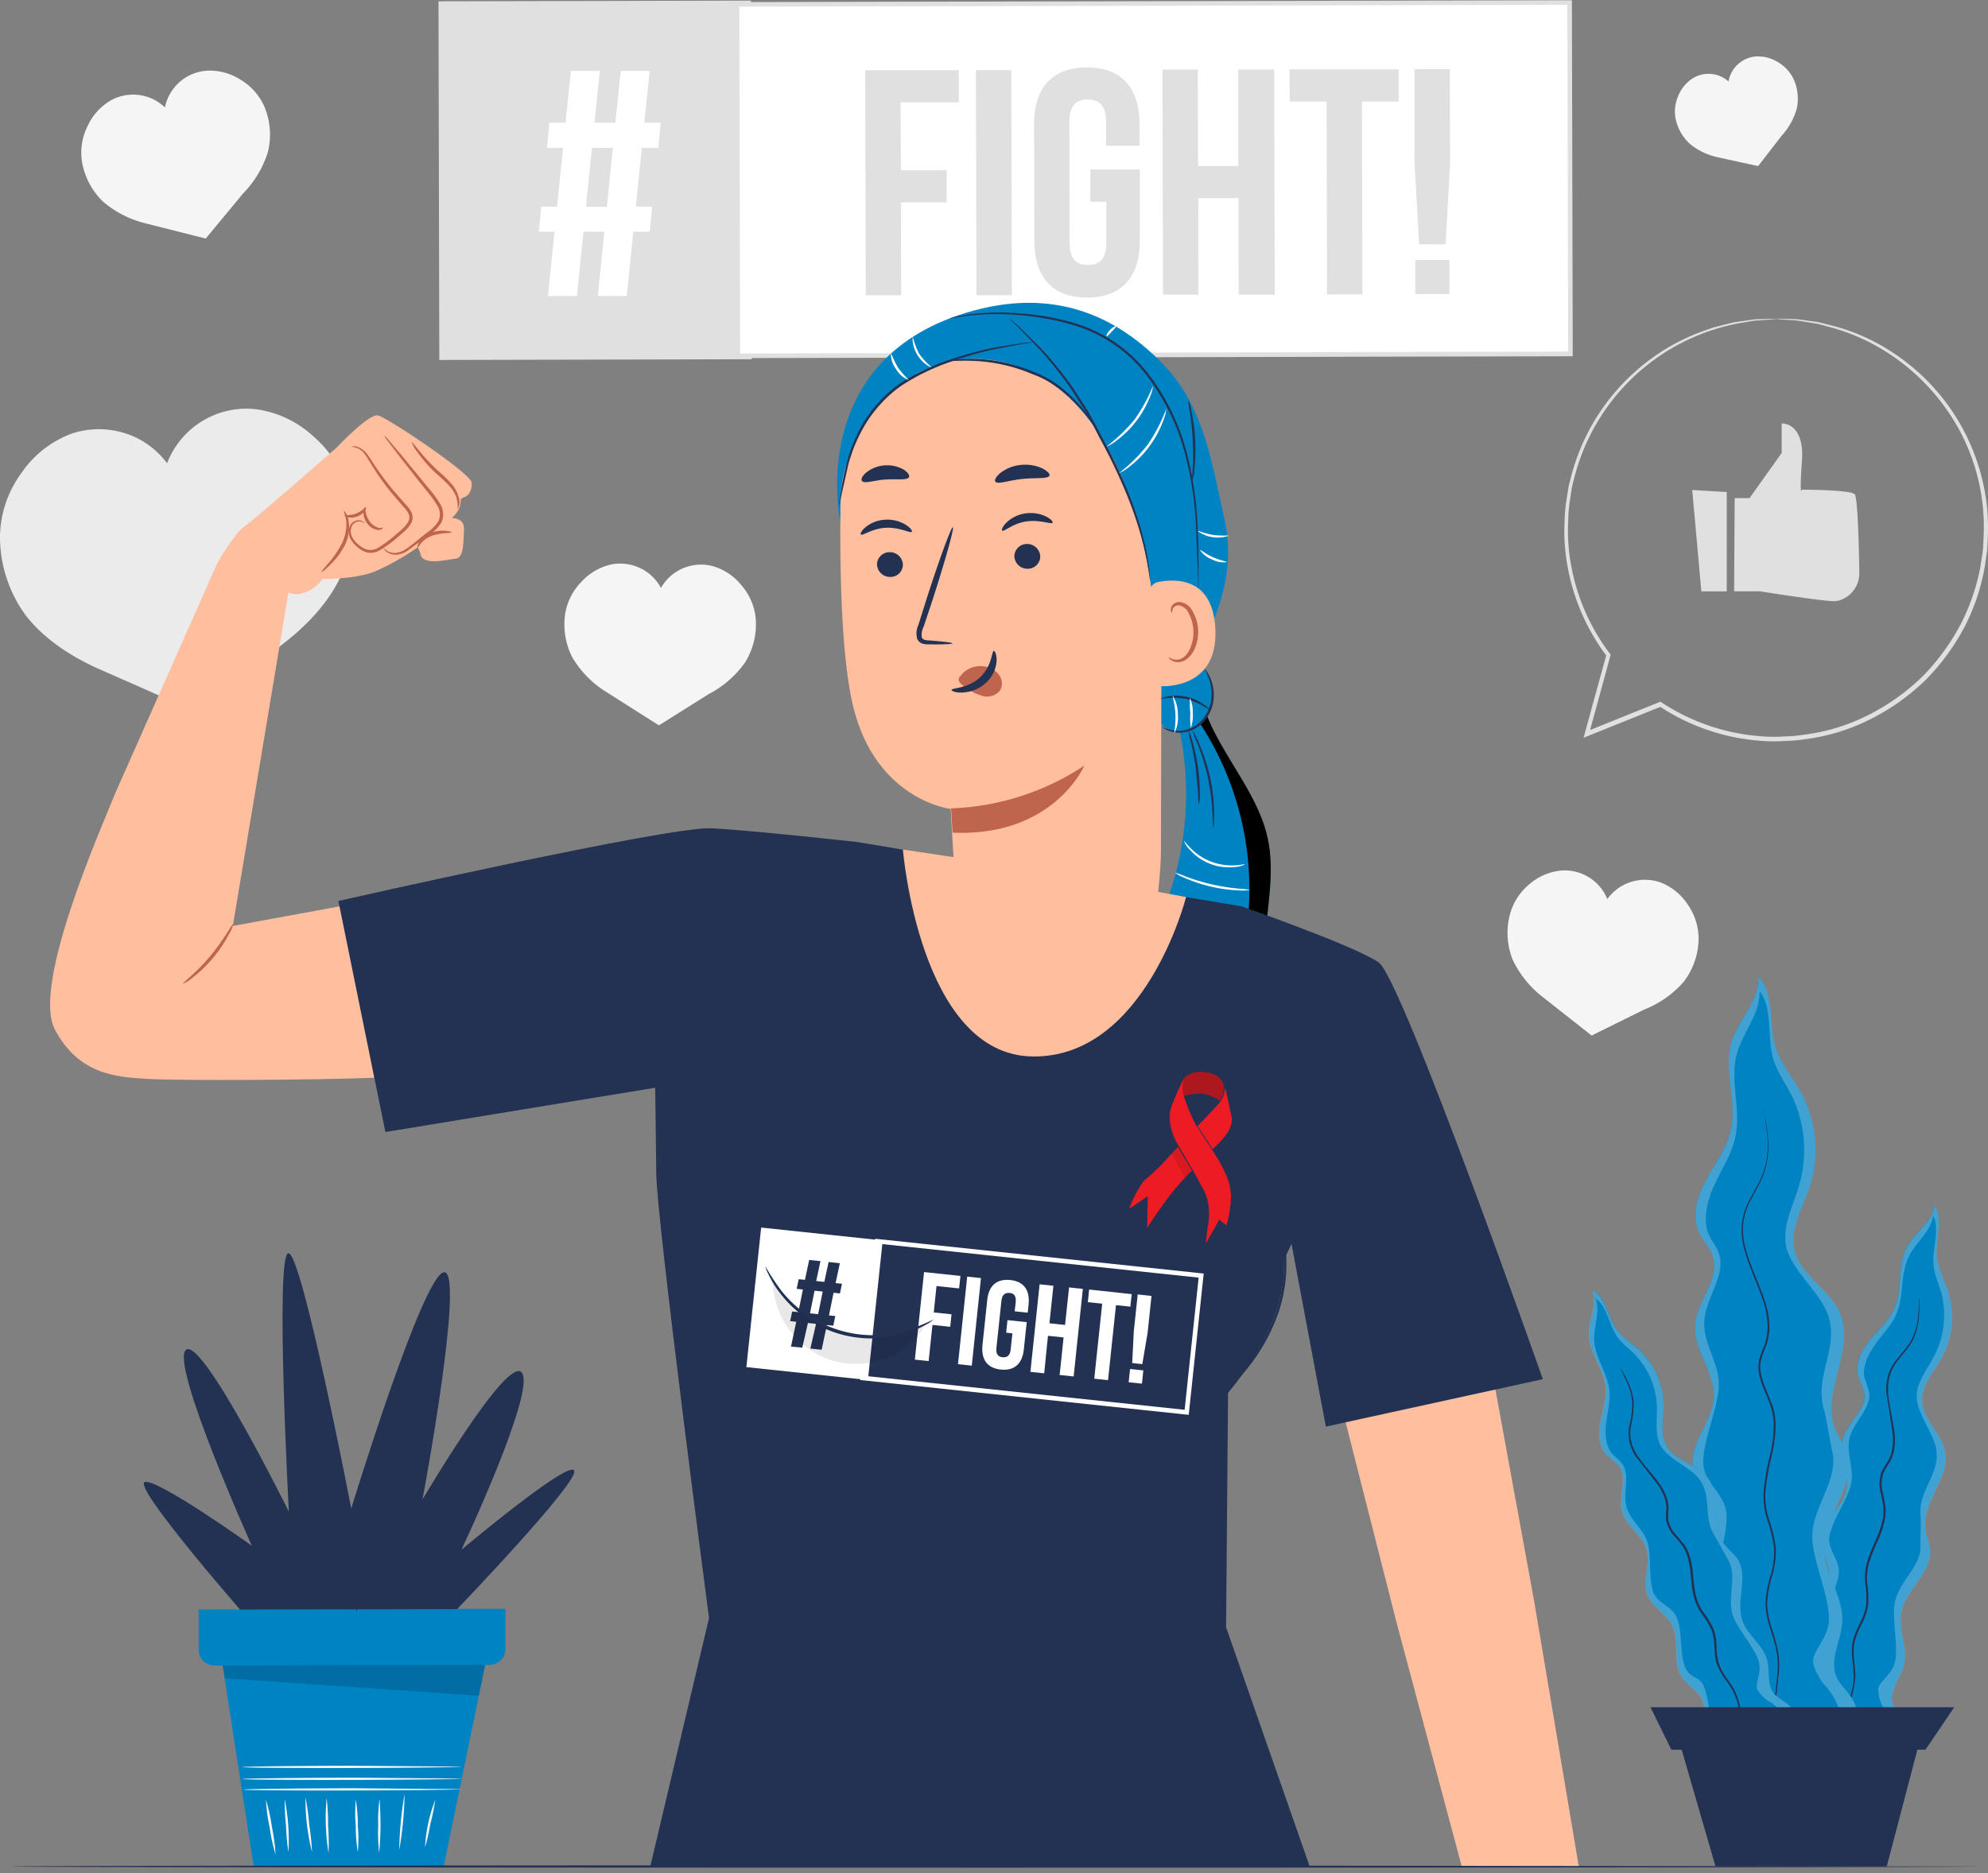 <svg xmlns="http://www.w3.org/2000/svg" xmlns:xlink="http://www.w3.org/1999/xlink" width="330" height="311" fill="none" xmlns:v="https://vecta.io/nano"><rect width="100%" height="100%" fill="#808080" stroke="none"/><style><![CDATA[.B{fill:#233253}.C{fill:#0083c3}.D{fill:#fff}.E{fill:#ffbe9d}.F{fill:#e0e0e0}.G{fill:#bf654e}]]></style><path d="M287.949 82.71h2.464l5.339-7.491v-4.912s3.814-.236 3.364 6.201 0 4.798 0 4.798 8.085 0 8.757.763c.488.511.709 8.535.762 12.891a4.72 4.72 0 0 1-3.341 4.744c-.283.076-.576.114-.869.114-2.014 0-12.311-1.64-12.311-1.64h-4.257l.092-15.469zm-7.049-1.351l1.518 16.834h4.218V81.695l-5.736-.336zm13.913-28.443a3.36 3.36 0 0 1 .61 0l1.77.046 1.312.061 1.563.221 1.831.259 2.037.511a33.08 33.08 0 0 1 9.916 4.31c4.493 2.866 8.271 6.72 11.047 11.269a34.98 34.98 0 0 1 4.971 14.978c.134 1.593.165 3.193.092 4.79-.054.808-.039 1.632-.161 2.448l-.366 2.464a35.19 35.19 0 0 1-3.28 9.726c-1.687 3.21-3.83 6.159-6.361 8.756a36.86 36.86 0 0 1-9.154 6.583 33.43 33.43 0 0 1-11.182 3.425c-.984.153-1.978.237-2.975.252-1.002.077-2.008.097-3.013.061-2.029-.084-4.047-.34-6.033-.763-4.282-.924-8.354-2.639-12.006-5.057l.366.038-12.204 4.912-.725.29.206-.763 3.593-13.074.068.32c-3.32-4.399-5.556-9.518-6.529-14.942a31.87 31.87 0 0 1-.481-7.628 24.37 24.37 0 0 1 .351-3.677l.275-1.785c.114-.587.29-1.159.427-1.732a35.03 35.03 0 0 1 13.654-19.901c2.496-1.791 5.227-3.231 8.115-4.279l1.831-.656 1.739-.442 1.587-.397c.511-.091 1.007-.145 1.464-.221.923-.114 1.739-.275 2.449-.313l1.8-.053h1.098c.122-.012.245-.012.367 0a1.26 1.26 0 0 1-.367.053l-1.098.084-1.785.122c-.702.053-1.525.236-2.426.366a34.78 34.78 0 0 0-17.774 8.752c-4.951 4.579-8.465 10.498-10.113 17.037-.137.565-.312 1.121-.411 1.701s-.176 1.167-.267 1.762a24.37 24.37 0 0 0-.321 3.608 30.97 30.97 0 0 0 .496 7.506 34.44 34.44 0 0 0 6.438 14.615l.107.145-.046.183-3.57 13.082-.519-.466 12.205-4.92.19-.076.176.114a34.54 34.54 0 0 0 11.739 4.936 35.15 35.15 0 0 0 5.896.762c.982.036 1.965.018 2.945-.053a21.7 21.7 0 0 0 2.913-.252 32.56 32.56 0 0 0 10.923-3.333 35.95 35.95 0 0 0 8.978-6.43c2.483-2.535 4.587-5.415 6.247-8.551a34.71 34.71 0 0 0 3.288-9.527l.374-2.418c.122-.801.106-1.602.16-2.395.403-7.343-1.595-14.617-5.691-20.725a35.25 35.25 0 0 0-10.007-9.916 33.44 33.44 0 0 0-9.733-4.386l-2.021-.542-1.808-.298-1.526-.252c-.473-.053-.907-.069-1.297-.099l-1.769-.13a3.16 3.16 0 0 1-.595-.099zM124.648.1L72.787.218l.135 59.55 51.861-.118L124.648.1z" class="F"/><path d="M260.545.424L122.338.738l.132 58.352 138.207-.314-.132-58.352z" class="D"/><path d="M122.099 59.46L121.961.345h.382L260.931.04l.138 59.115h-.382l-138.588.305zm.625-58.352l.137 57.589 137.445-.32-.13-57.574-137.452.305z" class="F"/><path d="M100.32 38.476h-3.463l-1.098 10.679h-4.805l1.098-10.679h-2.616l.42-4.165h2.616l.992-9.771h-2.67l.412-4.165h2.67l.892-8.596h4.798l-.885 8.596h3.471l.885-8.596h4.805l-.885 8.596h2.724l-.42 4.165h-2.723l-.992 9.771h2.723l-.419 4.165h-2.723l-1.091 10.679H99.23l1.09-10.679zm-3.051-4.157h3.471l.991-9.771h-3.47l-.992 9.771z" class="D"/><path d="M149.55 28.262h7.575v5.339h-7.582l.038 15.423h-5.874l-.083-37.376h15.53v5.339h-9.665l.061 11.274zm12.449-16.62h5.873l.092 37.376h-5.873l-.092-37.376zm18.992 16.499h8.215v11.846c0 5.98-2.967 9.405-8.734 9.42s-8.764-3.402-8.771-9.374l-.046-19.428c0-5.98 2.967-9.405 8.726-9.42s8.764 3.402 8.779 9.374v3.631h-5.553v-4.004c0-2.67-1.182-3.677-3.051-3.677s-3.051 1.022-3.051 3.692l.046 20.175c0 2.67 1.19 3.623 3.051 3.623s3.051-.969 3.051-3.638v-6.865h-2.669l.007-5.355zm17.926 20.777h-5.866l-.092-37.376h5.874l.038 16.018h6.667V11.543h5.972l.092 37.376h-5.98l-.039-16.018h-6.674l.008 16.018zm15.11-37.398h18.154v5.34h-6.102l.069 32.036h-5.866l-.076-32.036h-6.102l-.077-5.34zm21.541 29.039l-.762-13.501V11.474h5.865l.039 15.584-.748 13.493-4.394.008zm5.027 2.609v5.652h-5.66v-5.66l5.66.008z" class="F"/><path d="M57.781 81.711a18.14 18.14 0 0 0-5.774-9.268 17.43 17.43 0 0 0-9.687-4.516 14.11 14.11 0 0 0-14.584 8.993c-1.246-1.671-2.845-3.046-4.683-4.028-1.705-.889-3.572-1.426-5.489-1.579s-3.845.08-5.67.687c-3.419 1.274-6.353 3.587-8.39 6.613A18.23 18.23 0 0 0 0 88.957c-.032 4.745 1.463 9.374 4.264 13.204 2.99 3.874 7.422 6.773 11.876 8.794l17.315 7.628s7.109-6.728 13.623-11.754c3.875-2.99 7.529-6.819 9.55-11.274a22.12 22.12 0 0 0 1.152-13.844z" fill="#ebebeb"/><path d="M43.883 17.698a9.79 9.79 0 0 0-3.921-4.439 9.49 9.49 0 0 0-5.591-1.526 7.63 7.63 0 0 0-6.995 6.102 7.63 7.63 0 0 0-8.94-1.19c-1.716.989-3.079 2.491-3.898 4.294a9.84 9.84 0 0 0-.938 5.851c.417 2.541 1.639 4.88 3.486 6.674a17.13 17.13 0 0 0 7.147 3.638l9.916 2.509 6.224-7.513a16.96 16.96 0 0 0 4.096-6.865 12.03 12.03 0 0 0-.587-7.536zm81.557 84.95a9.82 9.82 0 0 0-2.334-5.438 9.49 9.49 0 0 0-4.829-3.219 7.62 7.62 0 0 0-4.896.361c-1.548.657-2.835 1.806-3.662 3.27a7.71 7.71 0 0 0-2.189-2.54 7.8 7.8 0 0 0-5.935-1.388 9.49 9.49 0 0 0-5.041 2.868 9.87 9.87 0 0 0-2.723 5.264 12.03 12.03 0 0 0 1.228 7.429c1.406 2.316 3.343 4.264 5.653 5.683l8.665 5.499 8.268-5.194a16.91 16.91 0 0 0 6.041-5.263c1.359-2.191 1.974-4.762 1.755-7.331zm156.521 53.243c-.001-2.021-.618-3.993-1.77-5.653a9.5 9.5 0 0 0-4.477-3.691 7.73 7.73 0 0 0-3.087-.457c-1.049.059-2.075.331-3.016.8-1.114.557-2.076 1.38-2.799 2.395a7.63 7.63 0 0 0-3.065-3.626c-1.381-.852-2.998-1.241-4.616-1.111-1.981.197-3.85 1.014-5.34 2.334a9.8 9.8 0 0 0-3.15 4.951 12.03 12.03 0 0 0 .458 7.521c1.162 2.448 2.89 4.584 5.042 6.231l8.062 6.354 8.757-4.325a16.91 16.91 0 0 0 6.545-4.622 12.01 12.01 0 0 0 2.456-7.101zm15.743-142.808c-.581-1.187-1.509-2.169-2.662-2.815a6.2 6.2 0 0 0-3.677-.885c-1.092.109-2.117.574-2.918 1.324a5 5 0 0 0-1.514 2.825c-.789-.707-1.783-1.145-2.838-1.249s-2.115.13-3.027.669a6.2 6.2 0 0 0-2.449 2.883 6.48 6.48 0 0 0-.488 3.814 7.81 7.81 0 0 0 2.425 4.279 11.06 11.06 0 0 0 4.745 2.22l6.544 1.426 3.906-5.042a11.12 11.12 0 0 0 2.525-4.577 7.89 7.89 0 0 0-.572-4.874z" fill="#f5f5f5"/><path d="M301.435 287.553c-2.09-.107-2.708-3.051-1.93-5.004s2.288-3.676 2.341-5.766c0-1.816-1.136-3.471-1.243-5.286-.198-3.273 2.96-5.942 3.097-9.215.107-2.555-1.67-4.988-1.236-7.505.458-2.708 3.28-4.478 3.929-7.148.686-2.837-1.282-5.842-.527-8.657s4.058-4.874 3.585-7.75c-.278-.92-.606-1.824-.984-2.708-.587-2.136.58-4.37 1.999-6.102s3.15-3.234 4.027-5.271c1.343-3.142.405-6.964 1.999-9.984 1.319-2.518 4.264-4.211 4.63-7.033 1.525 2.54.038 5.774.374 8.695.221 1.907 1.212 3.624 1.815 5.447a14.16 14.16 0 0 1 .636 5.792c-.192 1.954-.788 3.846-1.75 5.558-1.274 2.25-3.249 4.37-3.15 6.956.122 3.128 3.257 5.393 3.814 8.482.763 4.409-3.905 8.391-3.257 12.807.168 1.144.694 2.22.763 3.379.335 3.913-4.112 6.682-4.791 10.565-.495 2.845 1.152 5.797.466 8.612-.519 2.166-2.395 4.111-1.938 6.292.319.915.72 1.798 1.198 2.64.366.851.489 1.788.354 2.705s-.521 1.779-1.117 2.489c-.623.686-1.448 1.156-2.356 1.343s-1.851.079-2.694-.306" class="C"/><path opacity=".25" d="M315.325 285.364c-.478-.842-.879-1.725-1.197-2.639-.458-2.182 1.418-4.127 1.937-6.293.687-2.815-.961-5.767-.465-8.612.679-3.882 5.126-6.651 4.79-10.564-.099-1.16-.625-2.235-.763-3.379-.648-4.432 4.051-8.391 3.257-12.807-.549-3.09-3.684-5.34-3.814-8.482-.099-2.586 1.877-4.707 3.158-6.957.959-1.712 1.553-3.605 1.743-5.559s-.026-3.925-.637-5.791c-.602-1.823-1.594-3.539-1.815-5.446-.336-2.922 1.121-6.156-.374-8.696-.366 2.822-3.31 4.516-4.63 7.033-1.594 3.051-.656 6.865-1.998 9.985-.877 2.044-2.617 3.562-4.028 5.27s-2.586 3.952-1.998 6.103a26.29 26.29 0 0 1 .984 2.708c.473 2.875-2.838 4.935-3.585 7.749s1.213 5.82.526 8.658c-.648 2.669-3.471 4.439-3.928 7.147-.435 2.517 1.342 4.95 1.235 7.506-.137 3.272-3.295 5.942-3.096 9.214.106 1.815 1.266 3.471 1.243 5.286 0 2.09-1.564 3.814-2.342 5.767s-.16 4.897 1.93 5.003l8.055 4.043c.843.385 1.786.492 2.694.305s1.732-.656 2.355-1.342c.599-.712.988-1.576 1.123-2.497s.01-1.86-.36-2.713z" class="D"/><path d="M312.594 283.442a5.76 5.76 0 0 1-.809-3.097c.222-1.198 2.243-2.288 2.746-4.279.656-2.632-.526-7.3 0-9.954.687-3.616 4.425-5.988 4.264-9.581-.038-1.052.107-3.867 0-4.912-.396-4.043 3.151-6.751 2.64-10.763-.367-2.807-3.273-6.102-3.273-8.962 0-2.38 1.701-4.455 2.83-6.614 1.707-3.229 2.163-6.974 1.282-10.518-.45-1.64-1.213-3.158-1.335-4.897-.191-2.67 1.121-5.744-.038-7.979-.397 2.616-2.884 4.371-4.058 6.773-1.411 2.884-.763 6.339-1.976 9.322-.763 1.937-2.288 3.447-3.501 5.118s-2.288 3.814-1.846 5.736a22.35 22.35 0 0 1 .763 2.425c.305 2.617-2.51 4.73-3.219 7.369s.824 5.278.168 7.94c-.626 2.495-3.051 5.889-3.532 8.391-.435 2.349 1.693 3.875 1.526 6.232-.214 3.051-3.25 6.689-3.189 9.687.038 1.663 1.427 2.197 1.358 3.875-.084 1.93-1.701 5.759-2.41 7.628-.377.831-.529 1.748-.441 2.656s.414 1.779.944 2.523l8.993 4.462c3.959-1.922 3.783-5.827 2.113-8.581z" class="C"/><path d="M318.644 215.555c.007.066.007.132 0 .198v.587l-.099 2.251c-.082 1.192-.355 2.364-.809 3.47-.526 1.32-1.647 2.502-2.707 3.86-.572.695-1.006 1.492-1.282 2.349-.281.931-.393 1.905-.328 2.876.099 2.029.725 4.142 1.022 6.453.179 1.189.141 2.402-.114 3.577a6.66 6.66 0 0 1-.71 1.732c-.344.508-.66 1.035-.945 1.579a5.9 5.9 0 0 0-.054 3.653l.351 1.938c.07.673.052 1.353-.053 2.021-.25 1.318-.665 2.6-1.236 3.814a31.45 31.45 0 0 0-1.396 3.532c-.339 1.165-.442 2.386-.305 3.592a16.46 16.46 0 0 1 .122 3.57c-.206 1.124-.59 2.208-1.136 3.211-.496.921-.875 1.9-1.129 2.914-.382 1.991.183 3.898.137 5.66a15.19 15.19 0 0 1-1.03 4.577c-.419 1.1-.713 2.244-.877 3.409-.091.737-.016 1.486.221 2.189l.305.725c-.144-.219-.267-.451-.366-.694a4.78 4.78 0 0 1-.305-2.227 15.57 15.57 0 0 1 .831-3.471c.554-1.467.881-3.011.969-4.577l-.221-2.707c-.136-.996-.123-2.006.038-2.998.389-2.083 1.915-3.875 2.235-6.102a16.02 16.02 0 0 0-.137-3.494c-.146-1.247-.04-2.51.313-3.715.686-2.448 2.181-4.683 2.608-7.276.102-.639.12-1.287.054-1.93-.077-.641-.214-1.274-.344-1.907-.388-1.265-.359-2.621.084-3.867a15.21 15.21 0 0 1 .969-1.618c.301-.509.527-1.059.671-1.632a9.58 9.58 0 0 0 .122-3.455l-.991-6.476a8.39 8.39 0 0 1 .358-2.983 7.37 7.37 0 0 1 1.35-2.41c1.091-1.373 2.189-2.517 2.723-3.814.458-1.083.746-2.231.855-3.402l.16-2.235v-.587a.67.67 0 0 1 .076-.16z" class="B"/><path d="M288.589 288.575c-2.929.435-4.577-3.493-4.043-6.399s2.204-5.721 1.663-8.635c-.473-2.517-2.525-4.493-3.173-6.972-1.175-4.485 2.479-9.046 1.769-13.623-.557-3.57-3.676-6.453-3.814-10.061-.099-3.867 3.326-7.101 3.486-10.976.176-4.119-3.371-7.735-3.097-11.854s4.295-7.864 2.853-11.716c-.473-1.274-1.525-2.288-2.105-3.478-1.411-2.807-.404-6.225 1.091-8.978s3.486-5.34 4.134-8.391c1.007-4.714-1.335-9.756.038-14.378 1.144-3.814 4.76-7.002 4.5-11.007 2.762 3.105 1.625 7.979 2.899 11.938.824 2.578 2.662 4.691 4.005 7.048 1.354 2.416 2.192 5.088 2.462 7.845a20.02 20.02 0 0 1-.899 8.173c-1.152 3.471-3.31 6.949-2.456 10.503 1.022 4.302 5.98 6.591 7.628 10.679 2.288 5.896-3.12 12.678-1.007 18.642.549 1.526 1.564 2.891 2.014 4.455 1.525 5.339-3.86 10.397-3.738 15.95.092 4.088 3.181 7.719 3.005 11.807-.129 3.151-2.196 6.354-.961 9.253.542 1.258 1.617 2.189 2.388 3.318.734 1.086 1.153 2.355 1.21 3.665a7.11 7.11 0 0 1-.882 3.757 6.17 6.17 0 0 1-6.713 2.822" class="C"/><path opacity=".25" d="M307.239 281.733c-.763-1.129-1.846-2.059-2.387-3.318-1.236-2.899.831-6.102.961-9.252.175-4.089-2.914-7.72-3.006-11.808-.122-5.553 5.279-10.61 3.738-15.95-.45-1.564-1.465-2.914-2.014-4.454-2.113-5.965 3.311-12.746 1.007-18.643-1.617-4.119-6.575-6.407-7.628-10.679-.854-3.554 1.305-7.032 2.457-10.503.861-2.633 1.167-5.416.898-8.173s-1.108-5.429-2.462-7.845c-1.343-2.357-3.181-4.47-4.005-7.048-1.274-3.959-.137-8.833-2.898-11.938.259 4.005-3.356 7.163-4.501 11.007-1.373 4.623.969 9.665-.038 14.378-.648 3.052-2.639 5.653-4.134 8.391s-2.502 6.171-1.091 8.978c.61 1.213 1.633 2.204 2.105 3.478 1.442 3.852-2.585 7.628-2.852 11.716s3.272 7.735 3.097 11.854c-.161 3.875-3.585 7.109-3.486 10.976.099 3.608 3.219 6.491 3.814 10.061.709 4.577-2.945 9.153-1.77 13.623.648 2.479 2.7 4.455 3.173 6.972.542 2.914-1.114 5.729-1.663 8.635s1.114 6.865 4.043 6.399l12.265 3.402a6.17 6.17 0 0 0 6.713-2.822 7.1 7.1 0 0 0 .883-3.766c-.059-1.313-.481-2.583-1.219-3.671z" class="D"/><path d="M302.93 279.834c-.809-.885-1.945-2.845-1.968-4.074 0-1.716 2.487-3.73 2.624-6.681.191-3.814-2.723-9.97-2.754-13.791-.046-5.187 4.485-9.505 3.288-14.432-.351-1.449-.916-5.393-1.35-6.812-1.656-5.492 2.517-10.221.701-15.637-1.266-3.813-6.193-7.536-6.987-11.518-.648-3.287 1.137-6.643 2.113-9.916a20.93 20.93 0 0 0-1.106-14.927c-1.068-2.151-2.54-4.043-3.188-6.423-.999-3.646 0-8.261-2.235-11.045.168 3.738-2.807 6.865-3.776 10.496-1.167 4.386.687 9.001-.175 13.455-.565 2.899-2.212 5.401-3.456 8.048s-2.097 5.888-.984 8.451c.489 1.114 1.305 1.999 1.679 3.166 1.136 3.539-2.174 7.239-2.441 11.083s2.585 7.101 2.402 10.961c-.175 3.631-2.631 8.993-2.585 12.616.038 3.372 3.402 4.905 3.813 8.215.534 4.257-2.662 10.153-1.754 14.295.503 2.288 2.578 2.654 2.937 4.996.412 2.693-.763 8.452-1.251 11.198s0 4.698 2.113 7.032l13.676 3.723c5.042-3.768 3.723-9.123.664-12.479z" class="C"/><path d="M292.71 184.121c.32 1.391.554 2.799.702 4.218.205 1.675.143 3.372-.183 5.027a12.77 12.77 0 0 1-1.076 2.959l-1.624 3.113c-.606 1.125-.994 2.354-1.145 3.623-.139 1.374-.026 2.763.336 4.096.687 2.799 2.136 5.561 3.173 8.665a13.77 13.77 0 0 1 .809 4.966 9.43 9.43 0 0 1-.496 2.57 23.8 23.8 0 0 0-.885 2.456c-.412 1.701.229 3.456.931 5.119l1.014 2.585c.28.909.439 1.85.473 2.8.008 1.872-.22 3.738-.679 5.553-.425 1.743-.743 3.511-.953 5.293-.088.863-.088 1.732 0 2.594a14.46 14.46 0 0 0 .534 2.494 23.19 23.19 0 0 1 1.152 4.89c.02 1.605-.211 3.203-.687 4.736-.436 1.42-.692 2.888-.763 4.371a14.02 14.02 0 0 0 .763 4.066c.404 1.227.745 2.475 1.022 3.737.209 1.165.266 2.352.168 3.532l-.328 3.12c-.273 1.645-.362 3.316-.267 4.981.078 1.049.396 2.067.931 2.974l.625.908a6.33 6.33 0 0 1-.686-.862 6.71 6.71 0 0 1-1.007-3.005 21.9 21.9 0 0 1 .206-5.019l.297-3.112c.09-1.158.026-2.323-.191-3.463a37.44 37.44 0 0 0-1.037-3.707c-.458-1.338-.715-2.737-.763-4.15a17.81 17.81 0 0 1 .763-4.447c.467-1.501.691-3.066.664-4.638a22.63 22.63 0 0 0-1.145-4.82c-.261-.831-.447-1.684-.556-2.548-.088-.885-.088-1.777 0-2.662.206-1.798.525-3.581.953-5.339a21.82 21.82 0 0 0 .671-5.462c-.035-.919-.191-1.83-.465-2.708-.275-.869-.641-1.708-.992-2.555-.375-.839-.677-1.709-.9-2.601s-.24-1.829-.045-2.731c.251-.848.552-1.681.9-2.494.275-.8.437-1.634.48-2.479a13.44 13.44 0 0 0-.763-4.844c-1.014-3.051-2.456-5.85-3.142-8.695-.366-1.369-.475-2.795-.321-4.203a10.31 10.31 0 0 1 1.19-3.7l1.648-3.097c.48-.92.843-1.896 1.083-2.906a16.01 16.01 0 0 0 .244-4.965l-.404-3.143-.13-.809c-.04-.091-.073-.186-.099-.282z" class="B"/><path d="M286.76 290.505c-1.67.823-3.425-1.206-3.661-3.051s.213-3.852-.671-5.485c-.763-1.419-2.38-2.204-3.25-3.57-1.564-2.448-.259-5.888-1.571-8.489-1.022-2.029-3.448-3.151-4.203-5.294-.809-2.288.61-4.889 0-7.239-.687-2.502-3.509-3.981-4.142-6.499s1.045-5.537-.557-7.559a24.16 24.16 0 0 0-1.937-1.678c-1.381-1.403-1.442-3.646-1.076-5.583s1.045-3.875.847-5.835c-.313-3.052-2.685-5.576-2.761-8.612-.054-2.525 1.525-5.111.564-7.46 2.288 1.327 2.517 4.462 4.043 6.59.999 1.381 2.502 2.289 3.76 3.44a12.57 12.57 0 0 1 2.97 4.215 12.56 12.56 0 0 1 1.027 5.053c0 2.288-.633 4.798.557 6.758 1.449 2.38 4.859 2.792 6.621 4.943 2.517 3.051.58 8.192 2.998 11.35.625.816 1.525 1.427 2.074 2.288 1.946 2.899-.305 6.965.839 10.267.847 2.426 3.395 4.005 4.081 6.484.534 1.907-.084 4.226 1.213 5.721.642.57 1.334 1.08 2.067 1.525.651.506 1.148 1.183 1.437 1.954s.36 1.608.203 2.417c-.188.803-.626 1.525-1.251 2.062s-1.405.863-2.227.928" class="C"/><path opacity=".25" d="M296.592 282.808c-.734-.445-1.426-.955-2.067-1.525-1.297-1.526-.679-3.814-1.213-5.721-.687-2.479-3.234-4.058-4.081-6.484-1.144-3.303 1.106-7.368-.839-10.267-.58-.854-1.449-1.464-2.075-2.288-2.418-3.158-.48-8.268-2.997-11.35-1.762-2.151-5.172-2.563-6.621-4.943-1.19-1.96-.58-4.462-.557-6.758.009-1.744-.345-3.471-1.04-5.07s-1.715-3.037-2.995-4.221c-1.259-1.151-2.761-2.059-3.761-3.44-1.525-2.128-1.785-5.263-4.042-6.59.93 2.349-.618 4.935-.565 7.46.076 3.051 2.449 5.591 2.761 8.612.199 1.96-.488 3.89-.846 5.835s-.305 4.18 1.075 5.583a24.35 24.35 0 0 1 1.938 1.678c1.601 2.022-.077 5.058.556 7.559s3.456 3.997 4.142 6.499c.649 2.35-.762 4.943 0 7.239.763 2.143 3.181 3.265 4.203 5.294 1.312 2.601 0 6.041 1.572 8.497.869 1.358 2.479 2.143 3.249 3.562.885 1.633.442 3.639.671 5.485s1.991 3.874 3.662 3.051l7.993-.336a3.89 3.89 0 0 0 3.479-2.99 4.47 4.47 0 0 0-1.602-4.371z" class="D"/><path d="M293.647 282.496a5.03 5.03 0 0 1-1.96-2.052c-.351-1.022.763-2.716.282-4.508-.633-2.327-3.562-5.439-4.317-7.719-1.03-3.097.847-6.56-.824-9.276l-2.12-3.814c-2.06-2.967-.473-6.605-2.609-9.496-1.488-2.022-5.164-3.311-6.407-5.546-1.023-1.838-.603-4.187-.656-6.354-.067-3.244-1.33-6.349-3.547-8.718-1.053-1.076-2.289-1.93-3.151-3.227-1.296-1.99-1.609-4.935-3.47-6.178.824 2.204-.359 4.645-.229 7.017.153 2.846 2.151 5.248 2.494 8.086.221 1.846-.274 3.661-.511 5.484s-.122 3.929 1.045 5.248a20.85 20.85 0 0 1 1.617 1.571c1.358 1.892.092 4.753.679 7.102s2.922 3.745 3.555 6.102c.595 2.204.167 5.896.892 8.055.671 2.006 2.983 2.288 3.875 4.18 1.137 2.441.366 6.59 1.709 8.894.762 1.274 2.051 1.091 2.723 2.418.762 1.525 1.167 5.21 1.411 6.941.066.811.343 1.59.805 2.259s1.092 1.206 1.826 1.555l8.902-.419c2.273-3.258.473-6.187-2.014-7.605z" class="C"/><g class="B"><path d="M269.033 227.195s.038.046.099.145l.259.45a19.49 19.49 0 0 1 .901 1.785 9.93 9.93 0 0 1 .877 3.051 15.96 15.96 0 0 1-.435 4.172 6.15 6.15 0 0 0 0 2.365c.179.844.512 1.649.984 2.372.953 1.526 2.349 2.899 3.577 4.577a8.8 8.8 0 0 1 1.457 2.83 5.96 5.96 0 0 1 .206 1.655c-.051.542-.069 1.087-.053 1.632.193 1.087.727 2.083 1.525 2.845l1.114 1.358c.347.495.627 1.033.831 1.602a13.87 13.87 0 0 1 .672 3.47 27.22 27.22 0 0 0 .45 3.341 8.07 8.07 0 0 0 1.304 2.914c.647.844 1.197 1.757 1.64 2.723a9.43 9.43 0 0 1 .503 2.983c.01.93.138 1.855.382 2.753.557 1.701 1.815 2.937 2.547 4.325.604 1.272 1.003 2.631 1.183 4.028.139 1.042.395 2.066.763 3.051.244.611.625 1.159 1.113 1.602l.542.434c-.208-.104-.405-.229-.588-.373a4.32 4.32 0 0 1-1.197-1.602 14.25 14.25 0 0 1-.862-3.051c-.196-1.369-.602-2.699-1.205-3.944-.717-1.342-1.999-2.563-2.617-4.355s-.183-3.814-.907-5.706a13.83 13.83 0 0 0-1.61-2.647 8.33 8.33 0 0 1-1.365-3.051c-.526-2.204-.328-4.576-1.114-6.773-.186-.54-.443-1.053-.763-1.526-.328-.457-.709-.892-1.083-1.327a5.5 5.5 0 0 1-1.609-3.051 13.43 13.43 0 0 1 .053-1.678c.011-.515-.051-1.028-.183-1.526-.293-.988-.767-1.914-1.396-2.73l-3.562-4.577a7.31 7.31 0 0 1-1.007-2.479c-.156-.811-.156-1.645 0-2.456.338-1.344.499-2.726.481-4.112-.105-1.04-.376-2.057-.801-3.013l-.839-1.807-.221-.466c-.061-.122-.054-.213-.046-.213z"/><path d="M273.967 283.465l3.463 7.04h42.204l4.76-7.04h-50.427z"/><path d="M278.445 288.079l6.316 21.808 28.428.023 5.721-21.793-40.465-.038z"/><path d="M319.444 290.452c0 .099-9.413.183-21.03.183s-21.03-.084-21.03-.183 9.413-.176 21.03-.176l21.03.176z"/></g><path d="M36.607 274.296l5.515 35.66 31.533-.077 7.239-35.171-44.287-.412z" class="C"/><path d="M76.539 297.065c0 .099-8.085.198-18.047.221s-18.047-.038-18.047-.137 8.078-.206 18.047-.229l18.047.145zm.114-1.755c0 .1-8.131.199-18.169.222s-18.169-.039-18.169-.138 8.131-.206 18.169-.229l18.169.145zm-.068-1.983c0 .099-8.131.206-18.162.229s-18.177-.046-18.177-.145 8.139-.206 18.169-.229l18.169.145zm-30.847 14.584a29.6 29.6 0 0 1-.976-4.492c-.333-1.506-.537-3.037-.61-4.577a29.35 29.35 0 0 1 .976 4.493 29.15 29.15 0 0 1 .61 4.576zm2.143-.388a35.54 35.54 0 0 1-.397-4.379c-.161-1.458-.235-2.926-.221-4.393a34.81 34.81 0 0 1 .618 8.772zm3.913-.008c-.746-2.959-1.11-6.002-1.083-9.054a38.29 38.29 0 0 1 .618 4.516 40.47 40.47 0 0 1 .465 4.538zm2.747.183a36.31 36.31 0 0 1-.32-9.154 38.87 38.87 0 0 1 .244 4.577c.11 1.523.136 3.051.076 4.577zm4.858-.198c-.241-1.432-.356-2.881-.343-4.333a25.81 25.81 0 0 1 0-4.348c.241 1.432.356 2.881.343 4.333a25.81 25.81 0 0 1 0 4.348zm3.547.175a27.45 27.45 0 0 1-.16-4.477 26.8 26.8 0 0 1 .213-4.486 53.76 53.76 0 0 1-.053 8.963zm3.326-.48a59.9 59.9 0 0 1 .885-9.337 59.96 59.96 0 0 1-.885 9.337zm4.286-.481c.137-2.685.706-5.33 1.686-7.833a32.92 32.92 0 0 1-.801 3.928 33.97 33.97 0 0 1-.885 3.905z" fill="#fafafa"/><path d="M32.977 267.24v6.675c.002.696.28 1.364.773 1.856s1.161.768 1.858.768l45.667-.107a2.64 2.64 0 0 0 2.624-2.639v-6.675l-50.923.122z" class="C"/><path opacity=".16" d="M36.959 276.531l.381 2.128 42.143 2.899 1.053-5.126-43.577.099z" fill="#000"/><g class="B"><path d="M39.849 267.256s-17.796-20.427-15.828-21.167 17.78 10.564 17.78 10.564-13.631-30.297-10.931-32.524 17.079 26.864 17.079 26.864-2.288-42.402-.099-42.906 10.458 42.388 10.458 42.388 11.991-39.23 15.439-39.237-3.608 37.734-3.608 37.734 14.218-24.233 16.506-21.03-10.038 29.367-10.038 29.367 17.963-15.08 18.711-13.112-19.428 22.975-19.428 22.975l-36.041.084z"/><path d="M37.301 236.44c.122-.054 3.288 6.689 7.071 15.064l6.621 15.256c-.122.053-3.249-6.682-7.063-15.057s-6.75-15.202-6.628-15.263zm14.356 3.737c.13 0 .671 5.942 1.197 13.288s.847 13.31.709 13.325-.671-5.942-1.198-13.287-.809-13.311-.709-13.326zm19.733-19.039s0 .168-.099.481l-.389 1.35-1.472 4.943c-1.243 4.18-2.914 9.954-4.577 16.376l-4.088 16.522-1.159 5.027-.336 1.365c-.025.162-.073.319-.145.465a1.87 1.87 0 0 1 .053-.488l.236-1.38 1.015-5.065c.9-4.264 2.288-10.13 3.951-16.568s3.425-12.204 4.752-16.354l1.625-4.904.473-1.32a1.77 1.77 0 0 1 .16-.45zM80 242.984c.107.076-3.349 5.248-7.719 11.556s-8.001 11.358-8.108 11.282 3.341-5.256 7.712-11.564S79.886 242.9 80 242.984zm-34.155 23.821a6.27 6.27 0 0 1-1.526-1.106 41.59 41.59 0 0 1-3.44-3.104 42.89 42.89 0 0 1-3.051-3.455 6.33 6.33 0 0 1-1.068-1.579c.107-.084 1.96 2.143 4.462 4.691l4.622 4.553zm10.763-8.184c.13 0 .419 1.877.641 4.218s.29 4.257.153 4.272-.42-1.877-.641-4.226-.29-4.218-.152-4.264z"/></g><use xlink:href="#B" class="C"/><use xlink:href="#B" opacity=".09" fill="#000"/><path d="M206.163 167.286c-.26-6.163 1.052-12.288 1.22-18.451a50.34 50.34 0 0 0-10.29-31.701l-1.525 3.089c2.019 8.743 1.717 17.863-.878 26.453-1.876 6.179-4.935 12.06-5.736 18.474-1.007 8.086 1.678 16.126 4.318 23.83.663 1.929 1.899 4.256 3.928 4.058.669-.116 1.304-.376 1.861-.763l14.752-8.902c-5.171-3.371-7.414-9.924-7.65-16.087z" class="C"/><path d="M199.008 133.602c-.098-.605-.142-1.218-.129-1.831l-.412-4.386c-.237-1.708-.572-3.226-.832-4.325-.181-.584-.309-1.184-.381-1.792.291.541.512 1.118.656 1.716.422 1.424.738 2.877.946 4.348a30.39 30.39 0 0 1 .305 4.439c.034.615-.018 1.231-.153 1.831zm2.403 3.89a24.4 24.4 0 0 1-.129-2.448c-.106-1.964-.361-3.918-.763-5.843a37.71 37.71 0 0 0-1.709-5.637 24.07 24.07 0 0 1-.892-2.288s.145.183.358.556a13.64 13.64 0 0 1 .763 1.625 29.4 29.4 0 0 1 1.839 5.66 29.91 29.91 0 0 1 .671 5.919l-.061 1.8c.012.222-.014.444-.077.656z" class="B"/><g class="C"><path d="M200.16 111.337c-.421-.622-.99-1.13-1.656-1.477s-1.407-.524-2.158-.514c-1.808.084-3.341 1.48-4.119 3.104-.681 1.681-1.041 3.474-1.06 5.286l2.028 2.914a4.45 4.45 0 0 0 2.735 1.038c1.003.028 1.985-.284 2.788-.885a7.35 7.35 0 0 0 2.467-4.469c.262-1.737-.108-3.509-1.041-4.997h.016z"/><path d="M139.495 86.646s-6.01-27.46 22.174-35.088c14.493-3.928 24.47 1.808 31.274 8.78s8.116 15.904 10.404 26.308c3.303 15.324-10.389 30.007-10.389 30.007l-53.463-30.007z"/></g><path d="M160.725 59.392l5.53-.618 21.076 8.505a5.89 5.89 0 0 1 3.892 1.77c1.029 1.057 1.625 2.461 1.669 3.936l-.184 68.765s-.274 12.128-3.051 15.842l-1.693 2.22c-6.758 8.925-22.571 6.461-27.918-3.371-.329-.558-.585-1.155-.762-1.778-.135-.502-.239-1.011-.313-1.525a49.15 49.15 0 0 1-.664-10.328l-.503-8.513c0 .054-12.967-1.525-16.423-18.077-1.739-8.254-2.006-21.915-1.861-33.097.137-10.084 8.78-23.745 21.205-23.73z" class="E"/><path d="M145.583 93.732c.022.561.263 1.09.671 1.475a2.14 2.14 0 0 0 1.511.584 2.05 2.05 0 0 0 1.949-1.247 2.06 2.06 0 0 0 .164-.797 2.15 2.15 0 0 0-2.174-2.059 2.06 2.06 0 0 0-.803.137 2.05 2.05 0 0 0-.687.438c-.198.19-.355.418-.464.671a2.05 2.05 0 0 0-.167.798zm22.799-1.358a2.15 2.15 0 0 0 2.174 2.06 2.06 2.06 0 0 0 .804-.138 2.07 2.07 0 0 0 .687-.438c.198-.19.355-.418.463-.671s.165-.523.167-.798a2.16 2.16 0 0 0-2.174-2.067 2.08 2.08 0 0 0-.804.14c-.256.099-.49.25-.687.441a2.08 2.08 0 0 0-.463.672 2.07 2.07 0 0 0-.167.799zm-25.475-3.623c.282.267 1.846-1.014 4.157-1.121s4.058.961 4.294.664c.115-.13-.183-.626-.946-1.121a5.88 5.88 0 0 0-3.455-.885 5.66 5.66 0 0 0-3.288 1.251c-.686.58-.9 1.098-.762 1.213zm23.462-.648c.305.236 1.732-1.205 4.012-1.526s4.135.534 4.341.221c.106-.145-.237-.603-1.053-1.022a5.91 5.91 0 0 0-3.524-.519c-1.189.179-2.29.732-3.143 1.579-.617.626-.785 1.159-.633 1.266zm-8.269 18.725c0-.129-1.441-.305-3.814-.488-.595 0-1.159-.122-1.273-.518a2.97 2.97 0 0 1 .305-1.762l1.525-4.577c2.098-6.514 3.585-11.854 3.326-11.937s-2.182 5.126-4.279 11.64l-1.442 4.577c-.338.728-.406 1.553-.191 2.326a1.47 1.47 0 0 0 .412.528c.176.141.382.24.603.289.331.07.669.098 1.007.084 2.364.03 3.821-.039 3.821-.161z" class="B"/><path d="M157.872 134.22a42.63 42.63 0 0 0 22.12-7.101s-5.05 11.861-21.869 11.136l-.251-4.035zm1.48-21.884c.413-.574.965-1.034 1.604-1.337s1.344-.438 2.05-.394a3.8 3.8 0 0 1 1.476.363 3.82 3.82 0 0 1 1.217.91c.328.37.535.832.593 1.323a2.41 2.41 0 0 1-.273 1.423 2.78 2.78 0 0 1-1.351.915 2.79 2.79 0 0 1-1.631.001c-1.115-.331-2.152-.881-3.051-1.617-.272-.169-.508-.389-.695-.649-.091-.122-.143-.269-.15-.421a.77.77 0 0 1 .112-.433" class="G"/><path d="M164.973 108.08c-.373 0-.259 2.502-2.288 4.386s-4.737 1.746-4.737 2.097c0 .161.618.458 1.747.427 1.467-.049 2.87-.617 3.959-1.601a5.41 5.41 0 0 0 1.777-3.677c.023-1.053-.29-1.655-.458-1.632zm.237-28.132c.343.564 2.189-.191 4.515-.427s4.325.038 4.493-.58c.069-.297-.389-.763-1.266-1.205-1.122-.492-2.354-.676-3.57-.534a6.59 6.59 0 0 0-3.295 1.304c-.732.595-1.03 1.175-.877 1.442zm-22.12-.084c.427.503 1.99-.122 3.905-.244s3.547.175 3.89-.389c.153-.275-.13-.763-.862-1.251-.975-.559-2.099-.804-3.219-.702a5.41 5.41 0 0 0-3.051 1.213c-.664.572-.877 1.121-.663 1.373z" class="B"/><path d="M191.196 98.393s-1.876-20.206-12.86-31.533c-8.52-8.787-22.403-10.48-31.975-.259-1.61 1.716-4.524 5.797-6.865 13.455 0 0 1.594-23.768 22.768-26.377 19.993-2.464 30.199 10.801 33.456 20.427 3.173 9.39 2.387 24.287 2.387 24.287h-6.911z" class="C"/><g class="B"><path d="M198.895 97.675a.56.56 0 0 1 0-.183v-.557l-.069-2.128-.305-7.818c-.205-3.863-.795-7.696-1.762-11.442a36.61 36.61 0 0 0-6.026-12.693 23.93 23.93 0 0 0-11.091-8.391 37.54 37.54 0 0 0-6.041-1.564c-1.765-.321-3.548-.537-5.339-.648a43.06 43.06 0 0 0-7.788.183l-2.098.328-.549.099a.72.72 0 0 1-.191 0l.183-.053.534-.137c.473-.122 1.183-.252 2.098-.404 2.592-.364 5.214-.466 7.826-.305 1.808.087 3.61.288 5.393.602a36.63 36.63 0 0 1 6.026 1.526A24.19 24.19 0 0 1 191 62.587a36.77 36.77 0 0 1 6.064 12.845c.963 3.786 1.535 7.661 1.709 11.564.175 3.31.167 5.98.183 7.834v2.128.549a.53.53 0 0 1-.061.168zm-7.958-1.274a3.2 3.2 0 0 1-.091-.503l-.229-1.449a50.89 50.89 0 0 0-1.152-5.263c-.723-2.562-1.599-5.079-2.624-7.536-1.258-3.011-2.674-5.955-4.241-8.818l-1.182-2.288-1.205-2.181-2.54-3.974c-1.538-2.175-3.198-4.261-4.974-6.247l-3.737-3.875-1.061-1.015c-.132-.111-.252-.237-.358-.374a2.91 2.91 0 0 1 .412.313l1.106.961 3.852 3.814a63.59 63.59 0 0 1 5.057 6.224l2.578 3.982 1.221 2.197 1.182 2.288c1.574 2.871 2.987 5.828 4.233 8.856a61.1 61.1 0 0 1 2.548 7.628c.463 1.755.809 3.539 1.037 5.339l.153 1.465a2.34 2.34 0 0 1 .015.458zm-19.55-39.565a1.73 1.73 0 0 1-.457.091l-1.335.198-4.859.931c-2.385.541-4.736 1.224-7.04 2.044a36.65 36.65 0 0 0-8.032 3.913 20.19 20.19 0 0 0-3.463 3.051 21.39 21.39 0 0 0-2.586 3.433 26.23 26.23 0 0 0-2.815 6.712l-1.091 4.828-.251 1.327a3.77 3.77 0 0 1-.107.458c-.022-.157-.022-.316 0-.473l.175-1.335a46.7 46.7 0 0 1 .969-4.874 25.65 25.65 0 0 1 2.777-6.865 20.83 20.83 0 0 1 2.616-3.509 19.76 19.76 0 0 1 3.524-3.104 35.85 35.85 0 0 1 8.169-3.905c2.323-.808 4.695-1.468 7.102-1.976l4.897-.809 1.35-.13a2.14 2.14 0 0 1 .457-.008z"/><path d="M182.06 71.421l-.633-.946c-.588-.845-1.225-1.655-1.907-2.426-1.732-1.907-4.34-4.577-8.101-5.911-3.124-1.329-6.463-2.081-9.855-2.22-1.304-.053-2.357 0-3.089 0-.378.037-.759.037-1.137 0a5.76 5.76 0 0 1 1.122-.183c1.034-.105 2.073-.153 3.112-.145a25.47 25.47 0 0 1 4.576.473c1.853.372 3.665.926 5.409 1.655a21.22 21.22 0 0 1 2.654 1.266 17.94 17.94 0 0 1 2.235 1.579 24.87 24.87 0 0 1 3.272 3.257c.671.797 1.28 1.643 1.823 2.532a7.81 7.81 0 0 1 .397.763c.099.198.137.297.122.305zm15.186-5.019a7.37 7.37 0 0 1 .541 1.915 30.9 30.9 0 0 1 .61 4.752c.08 1.6.039 3.204-.122 4.798a8.58 8.58 0 0 1-.343 1.96 12.28 12.28 0 0 1 .061-1.983c.061-1.213.099-2.899 0-4.752-.083-1.584-.246-3.162-.488-4.729a13.91 13.91 0 0 1-.259-1.96z"/></g><path d="M189.618 101.176c-.061-1.243 1.236-4.249 2.456-4.508 3.257-.671 9.192-.709 9.665 7.628.648 11.396-10.931 9.695-10.969 9.367s-.915-8.185-1.152-12.487z" class="E"/><path d="M194.035 109.155c.053-.038.206.13.549.267a2.02 2.02 0 0 0 1.487-.053c1.183-.511 2.09-2.487 2.029-4.577-.026-.98-.271-1.941-.717-2.815-.126-.351-.337-.666-.614-.918a2.28 2.28 0 0 0-.972-.523 1 1 0 0 0-.679.099c-.208.111-.37.292-.458.511-.137.328-.053.557-.107.572s-.259-.175-.19-.648c.041-.294.184-.564.404-.763.302-.252.69-.378 1.083-.351.473.065.922.251 1.303.539a2.8 2.8 0 0 1 .871 1.109c.543.958.841 2.034.87 3.135.053 2.288-1 4.523-2.617 5.087-.301.108-.623.146-.942.112s-.624-.14-.896-.31c-.366-.198-.442-.45-.404-.473z" class="G"/><g class="B"><path d="M199.992 111.047s.176.16.405.526a7.84 7.84 0 0 1 .762 1.663c.268.868.374 1.778.313 2.685-.08 1.121-.445 2.202-1.06 3.143-.619.948-1.498 1.698-2.533 2.158-.847.357-1.77.493-2.685.397a4.68 4.68 0 0 1-1.739-.542c-.373-.206-.549-.381-.534-.396.717.356 1.492.578 2.289.656a5.34 5.34 0 0 0 2.509-.45c.959-.446 1.771-1.155 2.342-2.045.584-.882.938-1.897 1.03-2.951a7.55 7.55 0 0 0-.222-2.579c-.235-.776-.528-1.533-.877-2.265z"/><path d="M200.877 117.973c-1.178-.86-2.501-1.504-3.905-1.9a12.17 12.17 0 0 0-4.348 0 2.88 2.88 0 0 1 1.243-.435c1.057-.2 2.143-.174 3.189.077a7.78 7.78 0 0 1 2.898 1.342 3.11 3.11 0 0 1 .923.916z"/></g><path d="M193.608 67.843a7.3 7.3 0 0 1-.488 1.945c-.558 1.527-1.329 2.967-2.289 4.279a16.84 16.84 0 0 1-3.394 3.455 6.77 6.77 0 0 1-1.708 1.053 27.04 27.04 0 0 0 4.782-4.745 27.18 27.18 0 0 0 3.097-5.988zm-2.205-3.783a6.09 6.09 0 0 1-.518 1.846 16.51 16.51 0 0 1-2.289 4.043c-.945 1.236-2.063 2.33-3.318 3.249a6.4 6.4 0 0 1-1.655.984 27.7 27.7 0 0 0 4.661-4.47 27.37 27.37 0 0 0 3.119-5.652zm-36.773-3.089c0 .046-.359-.069-.824-.404a5.41 5.41 0 0 1-1.525-1.64c-.395-.64-.654-1.354-.763-2.098-.076-.564 0-.915 0-.915a12.99 12.99 0 0 0 1.052 2.815 12.54 12.54 0 0 0 2.06 2.243zm-3.745 2.151a4.16 4.16 0 0 1-2.144-1.838 4.11 4.11 0 0 1-.846-2.685 20.06 20.06 0 0 0 1.182 2.471c.556.724 1.16 1.409 1.808 2.052zm34.371-8.925c.069.099-.305.442-.725.885s-.762.831-.846.763.099-.565.557-1.045.961-.732 1.014-.603zm18.39 39.138a4.03 4.03 0 0 1-2.479-.458 3.95 3.95 0 0 1-1.968-1.564c.076-.092.908.656 2.136 1.205s2.319.702 2.311.816zm.289-4.371a5.63 5.63 0 0 1-2.669.229c-.895-.139-1.743-.493-2.472-1.03.053-.107 1.114.427 2.532.641s2.586.046 2.609.16zm-8.977 32.731c-.114 0 .244-1.388.16-3.089s-.541-3.051-.427-3.051a5.73 5.73 0 0 1 .824 3.051c.109 1.061-.084 2.132-.557 3.089zm2.692-.832c-.085-.826-.106-1.657-.061-2.486a17.31 17.31 0 0 1-.068-2.494 5.27 5.27 0 0 1 .465 2.479c.085.848-.03 1.705-.336 2.501zm9.002 22.671a4.2 4.2 0 0 1-1.663.427 8.69 8.69 0 0 1-4.104-.527 8.68 8.68 0 0 1-3.394-2.364 4.02 4.02 0 0 1-.946-1.427c.053-.038.412.512 1.144 1.236.946.955 2.084 1.698 3.338 2.18a9.52 9.52 0 0 0 3.939.62c1.037-.046 1.67-.237 1.686-.145z" class="D"/><g class="E"><path d="M218.191 215.776l13.646 53.691 10.809 40.443h19.428l-7.422-44.112-10.564-57.757-25.897 7.735zM56.446 150.482l-17.796 3.257 9.565-57.338-12.014-3.188-16.979 38.276c-2.288 5.736-14.043 32.036-10.107 39.458s10.015 7.903 15.507 8.2 28.276.183 37.529-.198l-5.706-28.467z"/><path d="M36.11 93.45s2.723-4.828 4.409-5.988 15.362-13.15 15.362-13.15 5.339-5.683 6.865-5.339 15.438 9.634 15.545 11.159-.633 2.288-1.472 2.525.419 1.159-1.793 3.364c0 0 2.105-.099 1.998 1.899s0 4.729-1.365 4.836-5.683 1.365-5.896-.946l-.419-.946c-2.213 1.56-4.573 2.898-7.048 3.997-3.364 1.365-8.734 1.266-8.734 1.266-.951 1.332-2.386 2.239-3.997 2.525-2.525.282-13.455-5.202-13.455-5.202z"/></g><g class="G"><path d="M57.087 84.807a2.69 2.69 0 0 1 .763 1.587 6.7 6.7 0 0 1-.626 4.157 12.4 12.4 0 0 1-2.525 3.333c-.763.763-1.281 1.152-1.327 1.098s.366-.557 1.045-1.358a16.12 16.12 0 0 0 2.288-3.318 7.12 7.12 0 0 0 .763-3.86c-.137-.976-.465-1.594-.381-1.64zm6.436 2.785s0 .114-.114.229c-.188.135-.418.197-.648.175-.353-.045-.694-.161-1.001-.342a2.62 2.62 0 0 1-.784-.71 3.05 3.05 0 0 1-.648-1.945c0-.534.206-.824.267-.763s.053.328.114.763a3.61 3.61 0 0 0 .702 1.632 2.81 2.81 0 0 0 1.404.999c.427.13.648-.084.709-.038z"/><path d="M58.284 74.197a1.57 1.57 0 0 1 1.335.107c.491.232.919.577 1.251 1.007.404.488.763 1.091 1.175 1.724a50.48 50.48 0 0 0 3.181 4.31l2.082 2.38a4.75 4.75 0 0 1 1.037 1.434 2.07 2.07 0 0 1 .13.97 2.08 2.08 0 0 1-.329.922 6.1 6.1 0 0 1-1.205 1.35l-1.281 1.106c-.829.689-1.708 1.313-2.632 1.869a3.25 3.25 0 0 1-1.525.42 2.99 2.99 0 0 1-1.442-.427c-.758-.441-1.391-1.068-1.838-1.823a2.48 2.48 0 0 1-.168-2.143c.104-.265.277-.498.501-.673s.491-.288.773-.326a1.37 1.37 0 0 1 .992.229c.191.153.236.267.229.275a1.48 1.48 0 0 0-1.19-.297 1.36 1.36 0 0 0-.633.317c-.18.16-.314.363-.389.591a2.15 2.15 0 0 0 .221 1.838 4.66 4.66 0 0 0 1.724 1.617 2.48 2.48 0 0 0 1.221.343 2.67 2.67 0 0 0 1.289-.381 20.93 20.93 0 0 0 2.532-1.838l1.258-1.091a5.94 5.94 0 0 0 1.098-1.228 1.52 1.52 0 0 0 .26-.689c.029-.248-.002-.498-.093-.73a4.58 4.58 0 0 0-.93-1.274l-2.082-2.426a42.44 42.44 0 0 1-3.112-4.416l-1.091-1.739a3.42 3.42 0 0 0-1.106-1.007 2.97 2.97 0 0 0-1.243-.297zm2.471 10.061c.061 0 0 .282-.229.61a2.8 2.8 0 0 1-1.266.908 2.73 2.73 0 0 1-1.526.114c-.397-.099-.595-.259-.572-.32s.938.076 1.938-.305 1.526-1.091 1.655-1.007z"/><path d="M63.76 72.305c.304.242.575.521.809.831l2.037 2.395 2.959 3.593 1.739 2.128c.659.754 1.249 1.566 1.762 2.426a3.29 3.29 0 0 1 .221 3.051 6.42 6.42 0 0 1-1.991 2.029l-3.768 2.776c-.531.333-1.136.529-1.762.572a2.56 2.56 0 0 1-1.365-.328c-.686-.404-.763-.908-.763-.892a2.73 2.73 0 0 0 .847.709 2.48 2.48 0 0 0 1.251.206 3.59 3.59 0 0 0 1.579-.595c1.075-.709 2.288-1.777 3.661-2.845a6.26 6.26 0 0 0 1.823-1.869c.176-.416.247-.868.207-1.318s-.19-.882-.436-1.261a16.71 16.71 0 0 0-1.693-2.349l-1.716-2.151-2.876-3.669-1.899-2.502a5.51 5.51 0 0 1-.626-.938zm4.576 1.084c.13-.099 1.854 2.555 4.737 5.103a16.44 16.44 0 0 1 1.968 1.953 5.49 5.49 0 0 1 1.075 2.037 2.48 2.48 0 0 1-.145 2.082 5.84 5.84 0 0 0-.221-1.976 5.63 5.63 0 0 0-1.098-1.831c-.605-.661-1.252-1.283-1.937-1.861a22.39 22.39 0 0 1-3.349-3.715 5.96 5.96 0 0 1-1.03-1.793z"/><path d="M74.958 88.385c0 .191-1.526 0-3.211.564a4.41 4.41 0 0 0-1.823 1.221c-.374.435-.519.763-.602.763s-.046-.427.29-.976a3.87 3.87 0 0 1 1.953-1.526 5.79 5.79 0 0 1 2.418-.29c.618.061.984.168.976.244zm-36.216 64.973a5.82 5.82 0 0 1-.763 1.8 22.35 22.35 0 0 1-2.609 3.89 21.64 21.64 0 0 1-3.364 3.25 5.33 5.33 0 0 1-1.64 1.029c-.107-.129 2.288-1.861 4.577-4.63s3.646-5.385 3.799-5.339z"/></g><g class="B"><path d="M228.863 159.811c-3.875-2.731-22.731-9.314-22.731-9.314l-63.752-10.678s-17.727-1.968-24.325-2.289c-7.063-.358-61.884 12.067-61.884 12.067l7.803 38.36 44.79-7.353.168 14.066c0 7.544 8.764 73.989 8.764 73.989l-9.74 41.19h109.427l-13.859-39.665.328-38.901c10.473-12.708 9.107-20.679 9.336-22.243l1.198-2.494 5.698 30.328 36.018-7.879s-23.372-66.484-27.239-69.184z"/><path d="M226.644 162.115a4.95 4.95 0 0 1-.266 1.182l-.901 3.158c-.762 2.67-1.723 6.377-2.631 10.503s-1.526 7.91-1.991 10.679l-.511 3.242a4.75 4.75 0 0 1-.244 1.19c-.031-.405-.018-.811.038-1.213.053-.763.168-1.892.336-3.272.335-2.761.938-6.56 1.838-10.679s1.953-7.849 2.799-10.496c.427-1.327.763-2.387 1.061-3.12.116-.406.275-.8.472-1.174zm-108.597 21.09c-.084.038-.603-1.03-1.694-2.586-2.858-4.071-6.933-7.132-11.64-8.741-1.792-.618-2.967-.816-2.952-.915.282-.024.565-.003.839.061.755.103 1.499.267 2.228.488a21.18 21.18 0 0 1 11.846 8.894 14.84 14.84 0 0 1 1.09 2.006c.214.496.321.77.283.793zm49.054 98.101a7.16 7.16 0 0 1-1.418.076h-3.868c-3.264-.068-7.78-.313-12.738-.831a166.77 166.77 0 0 1-12.639-1.808l-3.814-.763a6.96 6.96 0 0 1-1.373-.374c.475.007.948.063 1.411.168l3.814.595c3.219.504 7.681 1.137 12.624 1.655s9.443.809 12.7.984l3.852.199c.485-.016.971.017 1.449.099z"/></g><path d="M149.878 141.054s2.761 34.096 21.51 34.363 25.5-26.476 25.5-26.476l-24.409-4.485-22.601-3.402z" class="E"/><g class="B"><path d="M112.936 167.477a6.41 6.41 0 0 1 0-1.091l.13-2.975.907-9.763 1.526-9.688.603-2.913c.062-.359.156-.711.282-1.053a5.64 5.64 0 0 1-.13 1.083l-.48 2.929-1.404 9.695-1.014 9.733-.26 2.96c-.016.365-.07.728-.16 1.083zm87.956-17.468v.244c0 .161-.061.42-.107.717l-.557 2.731a40.64 40.64 0 0 1-3.623 9.573c-2.338 4.551-5.769 8.451-9.985 11.35a28.21 28.21 0 0 1-3.867 2.136c-1.403.632-2.857 1.142-4.348 1.525-3.142.818-6.421.969-9.626.443a21.3 21.3 0 0 1-4.721-1.404c-1.459-.651-2.844-1.454-4.135-2.395a27.84 27.84 0 0 1-6.27-6.445c-2.85-4.219-4.881-8.936-5.987-13.906-.787-3.328-1.388-6.697-1.801-10.091l-.328-2.761c0-.306-.053-.542-.076-.725a1.42 1.42 0 0 1 0-.244 1.13 1.13 0 0 1 .054.244c0 .175.061.412.106.709l.405 2.762c.366 2.379.869 5.85 1.914 10.038a40.94 40.94 0 0 0 6.049 13.775c1.709 2.436 3.804 4.577 6.201 6.339a22.06 22.06 0 0 0 4.028 2.38c1.484.633 3.034 1.096 4.622 1.381 3.154.513 6.38.365 9.474-.435 1.468-.373 2.902-.868 4.287-1.48 1.322-.601 2.597-1.303 3.814-2.098 4.17-2.856 7.575-6.694 9.916-11.174a41.96 41.96 0 0 0 3.691-9.504c.306-1.168.504-2.083.626-2.708.069-.29.114-.527.152-.71.02-.092.051-.182.092-.267zm-21.663 27.407c-.114 0-.289-.679-.656-1.465s-.762-1.38-.686-1.457.656.443 1.045 1.289a2.34 2.34 0 0 1 .297 1.633z"/><path d="M184.195 175.951c-.099.054-.557-.679-1.197-1.525s-1.221-1.48-1.145-1.564.763.442 1.457 1.32c.462.49.769 1.106.885 1.769z"/></g><g class="D"><path d="M146.525 205.961l-20.176-2.139-2.456 23.173 20.176 2.139 2.456-23.173z"/><path d="M197.323 234.921l-54.531-5.781 2.487-23.456 54.53 5.775-2.486 23.462zm-53.692-6.46l53.013 5.621 2.326-21.945-53.012-5.621-2.327 21.945z"/></g><path d="M135.461 219.811l-1.35-.145-.938 4.104-1.869-.191.87-4.111-1.015-.107.336-1.602 1.022.107.763-3.76-1.038-.107.336-1.602 1.037.107.71-3.303 1.868.198-.709 3.303 1.35.145.71-3.303 1.868.199-.709 3.302 1.06.115-.335 1.602-1.061-.115-.762 3.761 1.052.106-.335 1.602-1.061-.107-.877 4.104-1.869-.198.946-4.104zm-1.007-1.747l1.35.145.763-3.76-1.35-.145-.763 3.76z" class="B"/><path d="M155.004 217.912l2.944.313-.213 2.074-2.952-.305-.633 5.996-2.289-.237 1.526-14.538 6.041.641-.221 2.074-3.753-.396-.45 4.378zm5.545-5.943l2.288.245-1.525 14.538-2.289-.244 1.526-14.539zm6.689 7.224l3.196.336-.489 4.576c-.244 2.289-1.525 3.532-3.813 3.296s-3.265-1.686-3.052-4.013l.801-7.559c.244-2.326 1.526-3.531 3.814-3.295s3.265 1.694 3.051 4.012l-.152 1.411-2.159-.228.168-1.526c.107-1.037-.305-1.48-1.037-1.525s-1.221.267-1.335 1.304l-.832 7.849c-.107 1.045.313 1.464 1.038 1.525s1.22-.251 1.334-1.289l.283-2.677-1.038-.107.222-2.09zm6.094 8.833l-2.288-.244 1.525-14.538 2.289.244-.656 6.232 2.593.274.664-6.232 2.288.244-1.525 14.539-2.327-.244.656-6.232-2.593-.275-.626 6.232zm7.461-13.913l7.064.763-.221 2.082-2.388-.252-1.32 12.457-2.288-.244 1.32-12.457-2.388-.251.221-2.098zm8.992 13.425l-.229 2.205-2.204-.237.237-2.197 2.196.229zm-1.846-1.22l.267-5.286.649-6.103 2.288.245-.641 6.102-.885 5.225-1.678-.183z" class="D"/><path d="M154.927 219.109c-.324.303-.688.56-1.083.763a16.9 16.9 0 0 1-3.28 1.426 19.07 19.07 0 0 1-11.691.036c-3.804-1.213-7.132-3.589-9.514-6.794a16.45 16.45 0 0 1-1.846-3.051c-.208-.387-.365-.8-.465-1.228.794 1.397 1.675 2.742 2.639 4.027 2.403 3.05 5.664 5.311 9.363 6.491s7.667 1.225 11.392.13a37.04 37.04 0 0 0 4.485-1.8z" class="B"/><path opacity=".09" d="M128.283 212.618c.033 3.022 1.038 5.953 2.864 8.361s4.38 4.165 7.281 5.01c5.82 1.526 12.205-.762 15.126-5.98-4.683 1.663-6.827 2.708-11.731 1.9a21.14 21.14 0 0 1-7.742-3.198c-2.341-1.572-4.343-3.597-5.889-5.956" fill="#000"/><use xlink:href="#C" fill="#92161b"/><g opacity=".3"><use xlink:href="#C" fill="#ed1c24"/></g><g fill="#ed1c24"><path d="M189.862 196.073a36.89 36.89 0 0 0 3.57-3.356c1.312-1.526 8.001-8.513 8.619-9.222s1.663-2.395 1.198-3.623l1.228 5.774s.229 1.236-1.068 2.937-6.682 6.399-9.71 10.549-3.28 4.813-3.28 4.813l.114-5.339-3.096 2.12c.584-1.658 1.401-3.224 2.425-4.653z"/><path d="M196.484 179.117s-2.289 4.577-2.342 5.927c-.173 1.872.336 3.744 1.434 5.27 1.449 1.999 3.173 5.5 3.974 6.812s1.587 3.387.854 7.071l-.251 2.288 2.25-3.981 1.175.938a18.45 18.45 0 0 0 .762-4.928c-.129-1.891-.48-2.929-1.792-5.423-1.189-2.085-2.491-4.104-3.898-6.049a29.42 29.42 0 0 1-2.212-5.286 5.98 5.98 0 0 1 .046-2.639z"/></g><g class="B"><path d="M194.249 184.586a7.45 7.45 0 0 0 0 1.922 9.73 9.73 0 0 0 .527 2.014 14.47 14.47 0 0 0 1.197 2.288l2.342 4.043.694 1.236a4.11 4.11 0 0 1 .236.457 2.81 2.81 0 0 1-.289-.427l-.763-1.212-2.38-4.02a14.36 14.36 0 0 1-1.198-2.289c-.248-.661-.415-1.35-.495-2.051a5.68 5.68 0 0 1 0-1.427c.029-.181.073-.359.129-.534zm8.001 7.834c-.23-.267-.437-.552-.618-.855l-1.396-2.113-1.35-2.135a7.64 7.64 0 0 1-.518-.916 9.1 9.1 0 0 1 .618.855l1.388 2.113 1.35 2.143a7.52 7.52 0 0 1 .526.908z"/><path d="M198.704 187.019l.106-.137.321-.359 1.197-1.304 1.777-1.945a3.75 3.75 0 0 0 .818-1.341c.175-.499.242-1.03.197-1.558-.051-.539-.285-1.045-.664-1.434-.363-.363-.816-.626-1.312-.762a7.17 7.17 0 0 0-2.585-.176c-.586.049-1.144.272-1.602.641-.161.142-.307.301-.435.473a1.53 1.53 0 0 1 .389-.519 2.91 2.91 0 0 1 1.632-.709c.882-.115 1.777-.063 2.64.152a3.05 3.05 0 0 1 1.38.763c.406.412.659.95.717 1.526a3.85 3.85 0 0 1-.208 1.618c-.184.518-.477.991-.86 1.387l-1.8 1.93-1.236 1.274-.343.343c-.061.107-.122.145-.129.137z"/></g><path opacity=".09" d="M194.447 191.558l2.22 3.989 1.228-1.342-2.288-3.891-1.068 1.145" fill="#000"/><path d="M207.521 147.759a7.24 7.24 0 0 1-1.9.077c-3.078-.124-6.107-.82-8.932-2.052a7.05 7.05 0 0 1-1.678-.9 12.57 12.57 0 0 1 1.785.641c1.42.529 2.872.968 4.348 1.311 1.48.337 2.981.577 4.493.718.632.022 1.262.091 1.884.205z" class="D"/><path d="M212.875 200.398c.079.434.128.872.145 1.312l.313 3.593a49.3 49.3 0 0 1 .191 5.339c-.062 2.2-.414 4.383-1.045 6.491-1.204 3.816-3.145 7.359-5.713 10.428-.969 1.182-1.816 2.082-2.418 2.685-.298.305-.542.526-.702.678a1.45 1.45 0 0 1-.267.222c.263-.356.551-.693.862-1.007.564-.633 1.373-1.526 2.288-2.754a32.2 32.2 0 0 0 5.546-10.366 25.75 25.75 0 0 0 1.06-6.384c.084-1.999 0-3.814-.107-5.34a85.48 85.48 0 0 1-.183-3.608c-.026-.43-.016-.861.03-1.289zM328.444 309.91c0 .114-73.081.198-163.234.198s-163.233-.084-163.233-.198 73.066-.199 163.233-.199l163.234.199z" class="B"/><defs ><path id="B" d="M209.953 156.31c.389-5.667 1.678-11.442.511-16.972-1.937-9.214-10.274-16.262-11.48-25.598l-2.502 6.72c2.533 8.047 4.478 16.361 4.463 24.797 0 6.865-1.312 13.73-1.457 20.595s1.022 14.15 5.339 19.527l2.189-10.03 7.964 7.345c-3.897-8.222-5.627-17.305-5.027-26.384z"/><path id="C" d="M196.484 179.117s1.091-1.587 3.875-1.061 2.936 2.418 2.936 2.418l-.061 2.838c-1.046-.892-2.309-1.492-3.661-1.739a10.05 10.05 0 0 0-4.081.763l.992-3.219z"/></defs></svg>